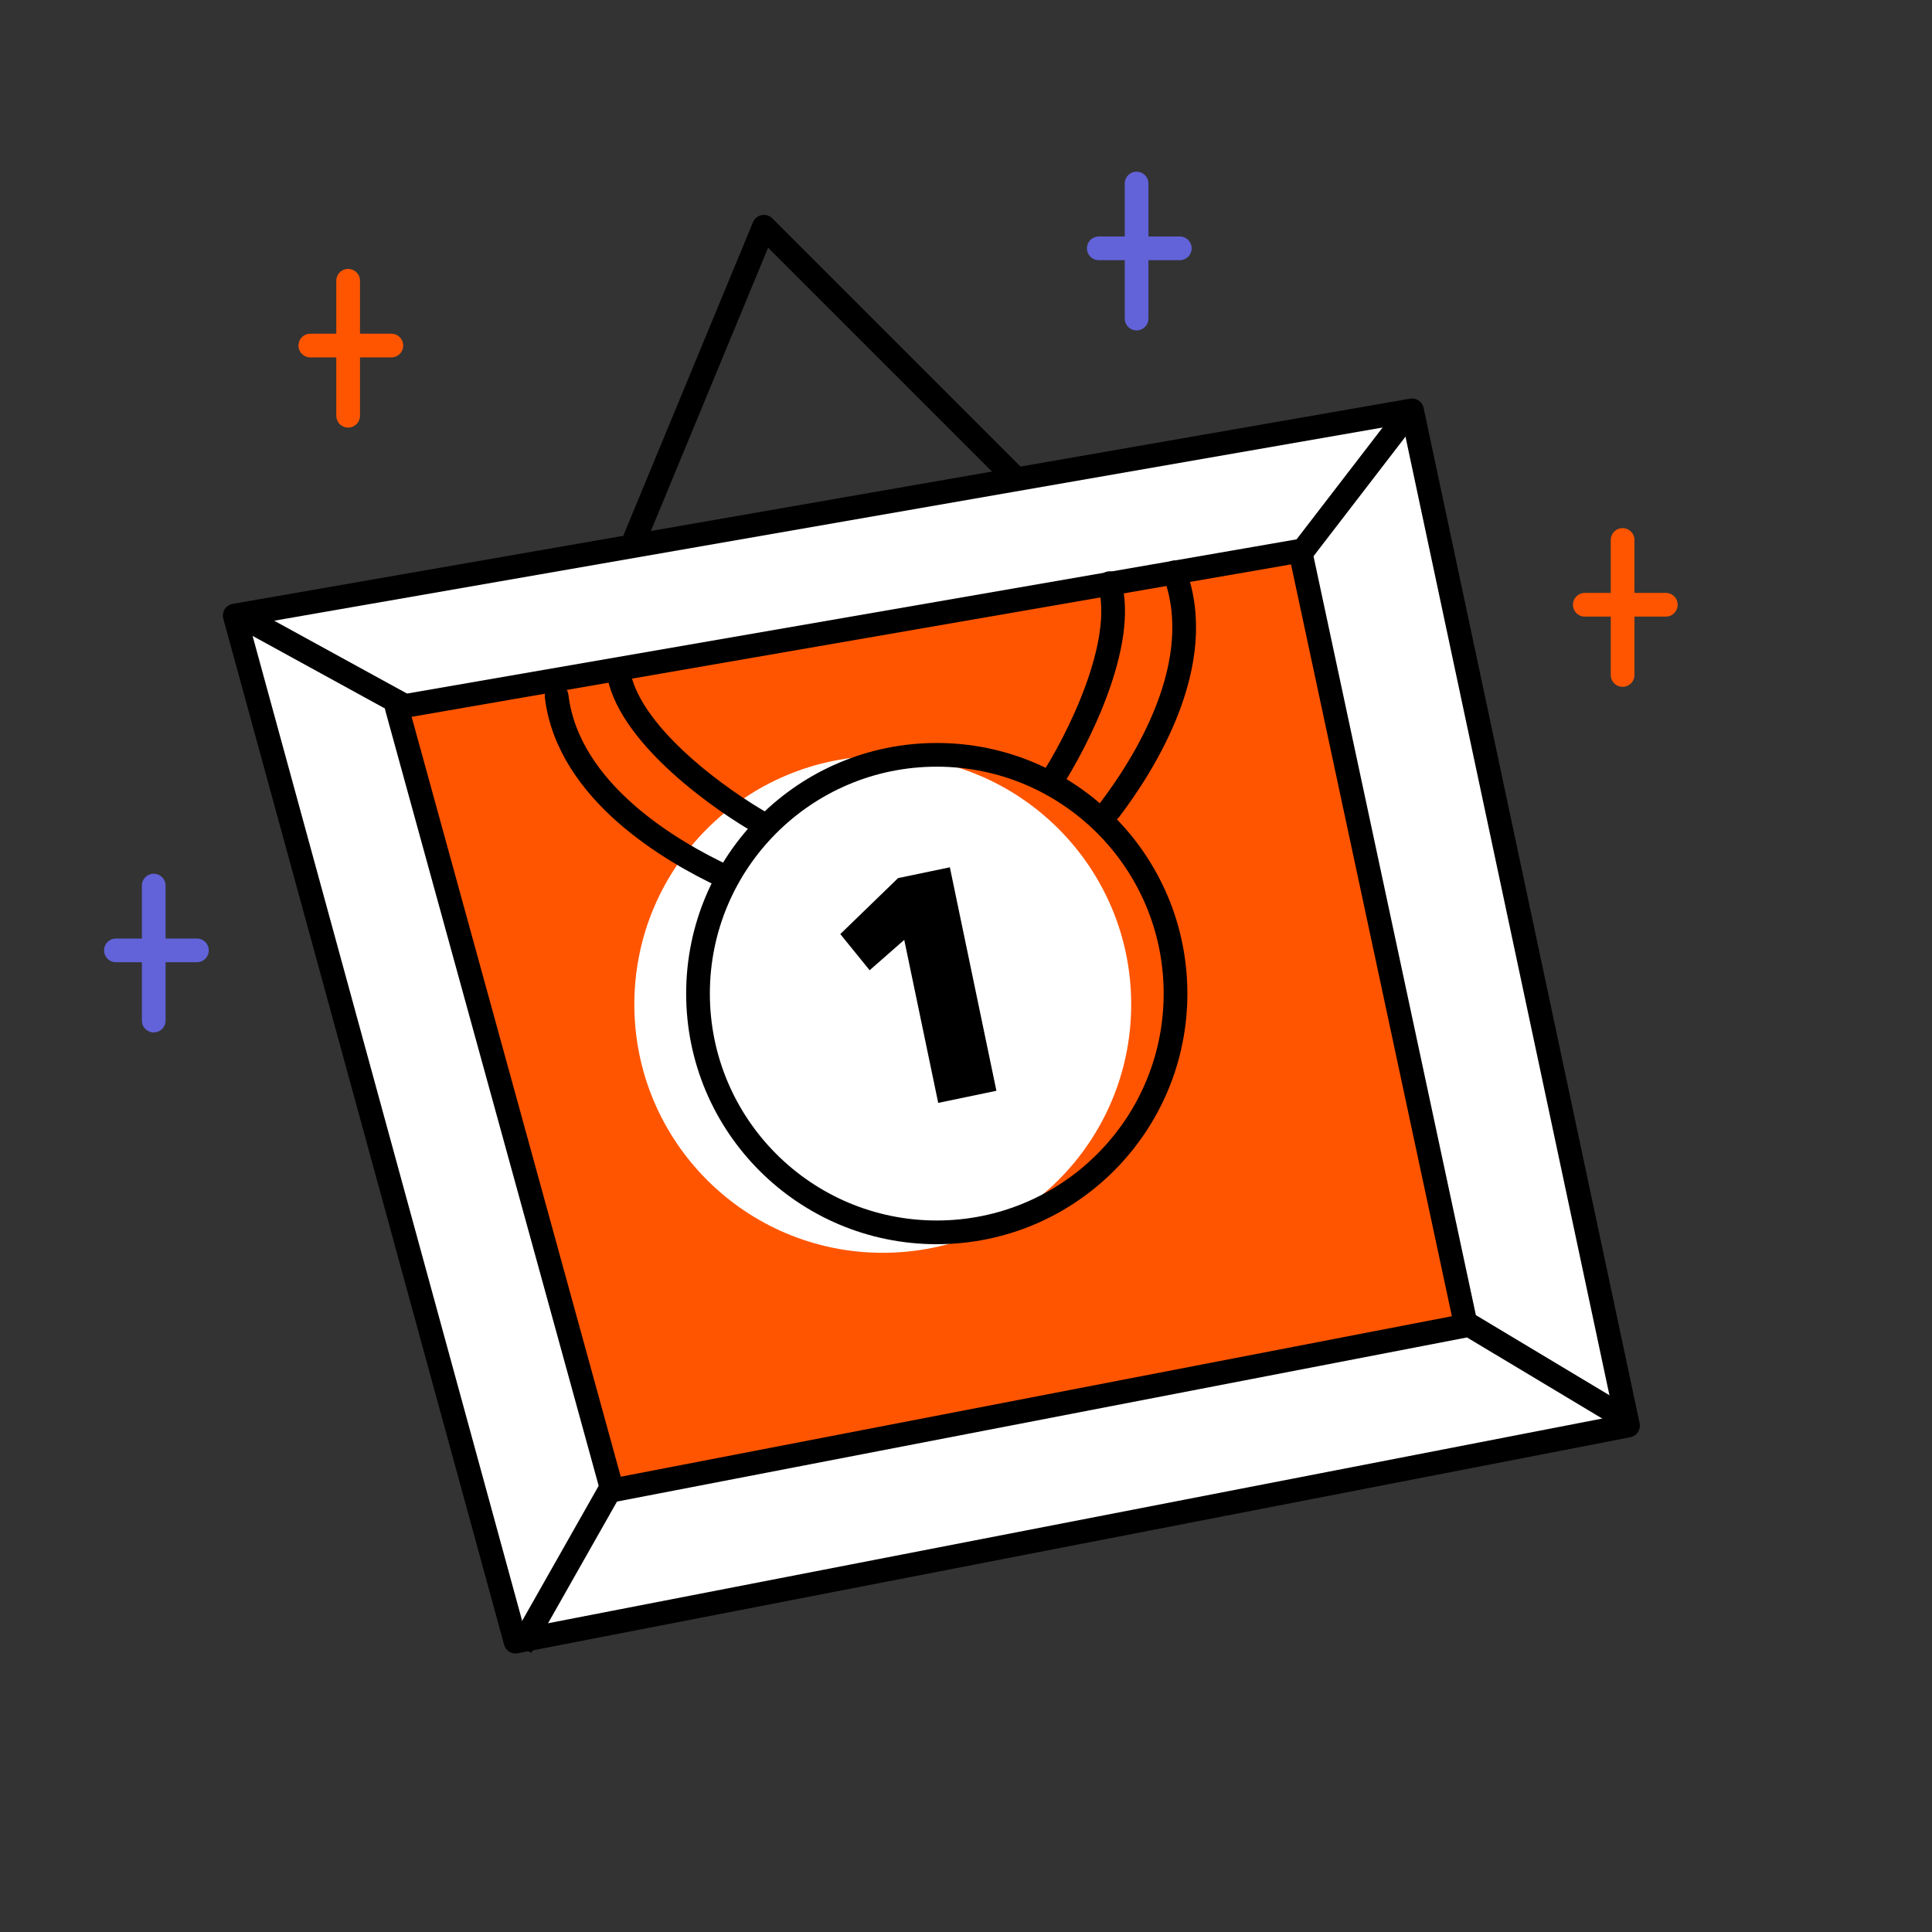 <svg xmlns="http://www.w3.org/2000/svg" fill="none" viewBox="0 0 163 163">
  <rect x="0" y="0" width="163" height="163" fill="#333333" stroke="none"/>
  <path fill="#fff" stroke="#000" stroke-linejoin="round" stroke-width="2" d="M43.496 138.502 19.804 51.934l99.325-17.313 18.224 85.656-93.857 18.225Z"/>
  <path stroke="#000" stroke-linejoin="round" stroke-width="2" d="M34.383 59.68 20.26 51.934M109.56 46.923l9.113-11.846M51.697 125.289l-7.746 13.669"/>
  <path fill="#F50" fill-rule="evenodd" d="m50.786 125.745 73.216-13.909-13.986-65.37L32.603 59.68l9.091 33.032 9.092 33.033Zm23.692-20.048c11.575 0 20.959-9.383 20.959-20.958S86.052 63.78 74.476 63.78c-11.574 0-20.958 9.384-20.958 20.959s9.384 20.958 20.959 20.958Z" clip-rule="evenodd"/>
  <path stroke="#000" stroke-linejoin="round" stroke-width="2" d="M51.654 125.745 33.472 59.68l76.226-13.213 13.986 65.369-72.03 13.909ZM137.353 119.821l-13.669-8.2"/>
  <path stroke="#000" stroke-width="2" d="M79.034 103.971c11.125 0 20.143-9.018 20.143-20.143S90.16 63.684 79.034 63.684 58.89 72.703 58.89 83.828c0 11.125 9.019 20.143 20.144 20.143Z"/>
  <path stroke="#000" stroke-linejoin="round" stroke-width="2" d="M53.52 45.556 64.453 19.13l20.959 20.959"/>
  <path fill="#000" d="m80.138 73.173 3.928 18.854-4.91 1.023-2.866-13.754-2.92 2.562-2.475-3.051 4.875-4.724 4.368-.91Z"/>
  <path stroke="#6262D9" stroke-linecap="round" stroke-linejoin="round" stroke-width="2" d="M95.892 15.485v11.39M99.537 20.952h-6.835"/>
  <path stroke="#F50" stroke-linecap="round" stroke-linejoin="round" stroke-width="2" d="M29.372 23.686v11.39M33.017 29.154h-6.835"/>
  <path stroke="#6262D9" stroke-linecap="round" stroke-linejoin="round" stroke-width="2" d="M12.97 74.715v11.39M16.614 80.183H9.78"/>
  <path stroke="#F50" stroke-linecap="round" stroke-linejoin="round" stroke-width="2" d="M136.897 45.556v11.39M140.543 51.023h-6.835"/>
  <path stroke="#000" stroke-linecap="round" stroke-linejoin="round" stroke-width="2" d="M88.602 66.058c2.278-3.493 6.47-11.754 5.011-16.857M64.5 69.595c-3.641-2.034-11.192-7.402-12.273-12.598M93.614 68.337c2.885-3.797 8.383-12.393 5.467-20.047M61.12 73.941c-4.32-2.02-13.182-7.077-14.157-15.21"/>
</svg>